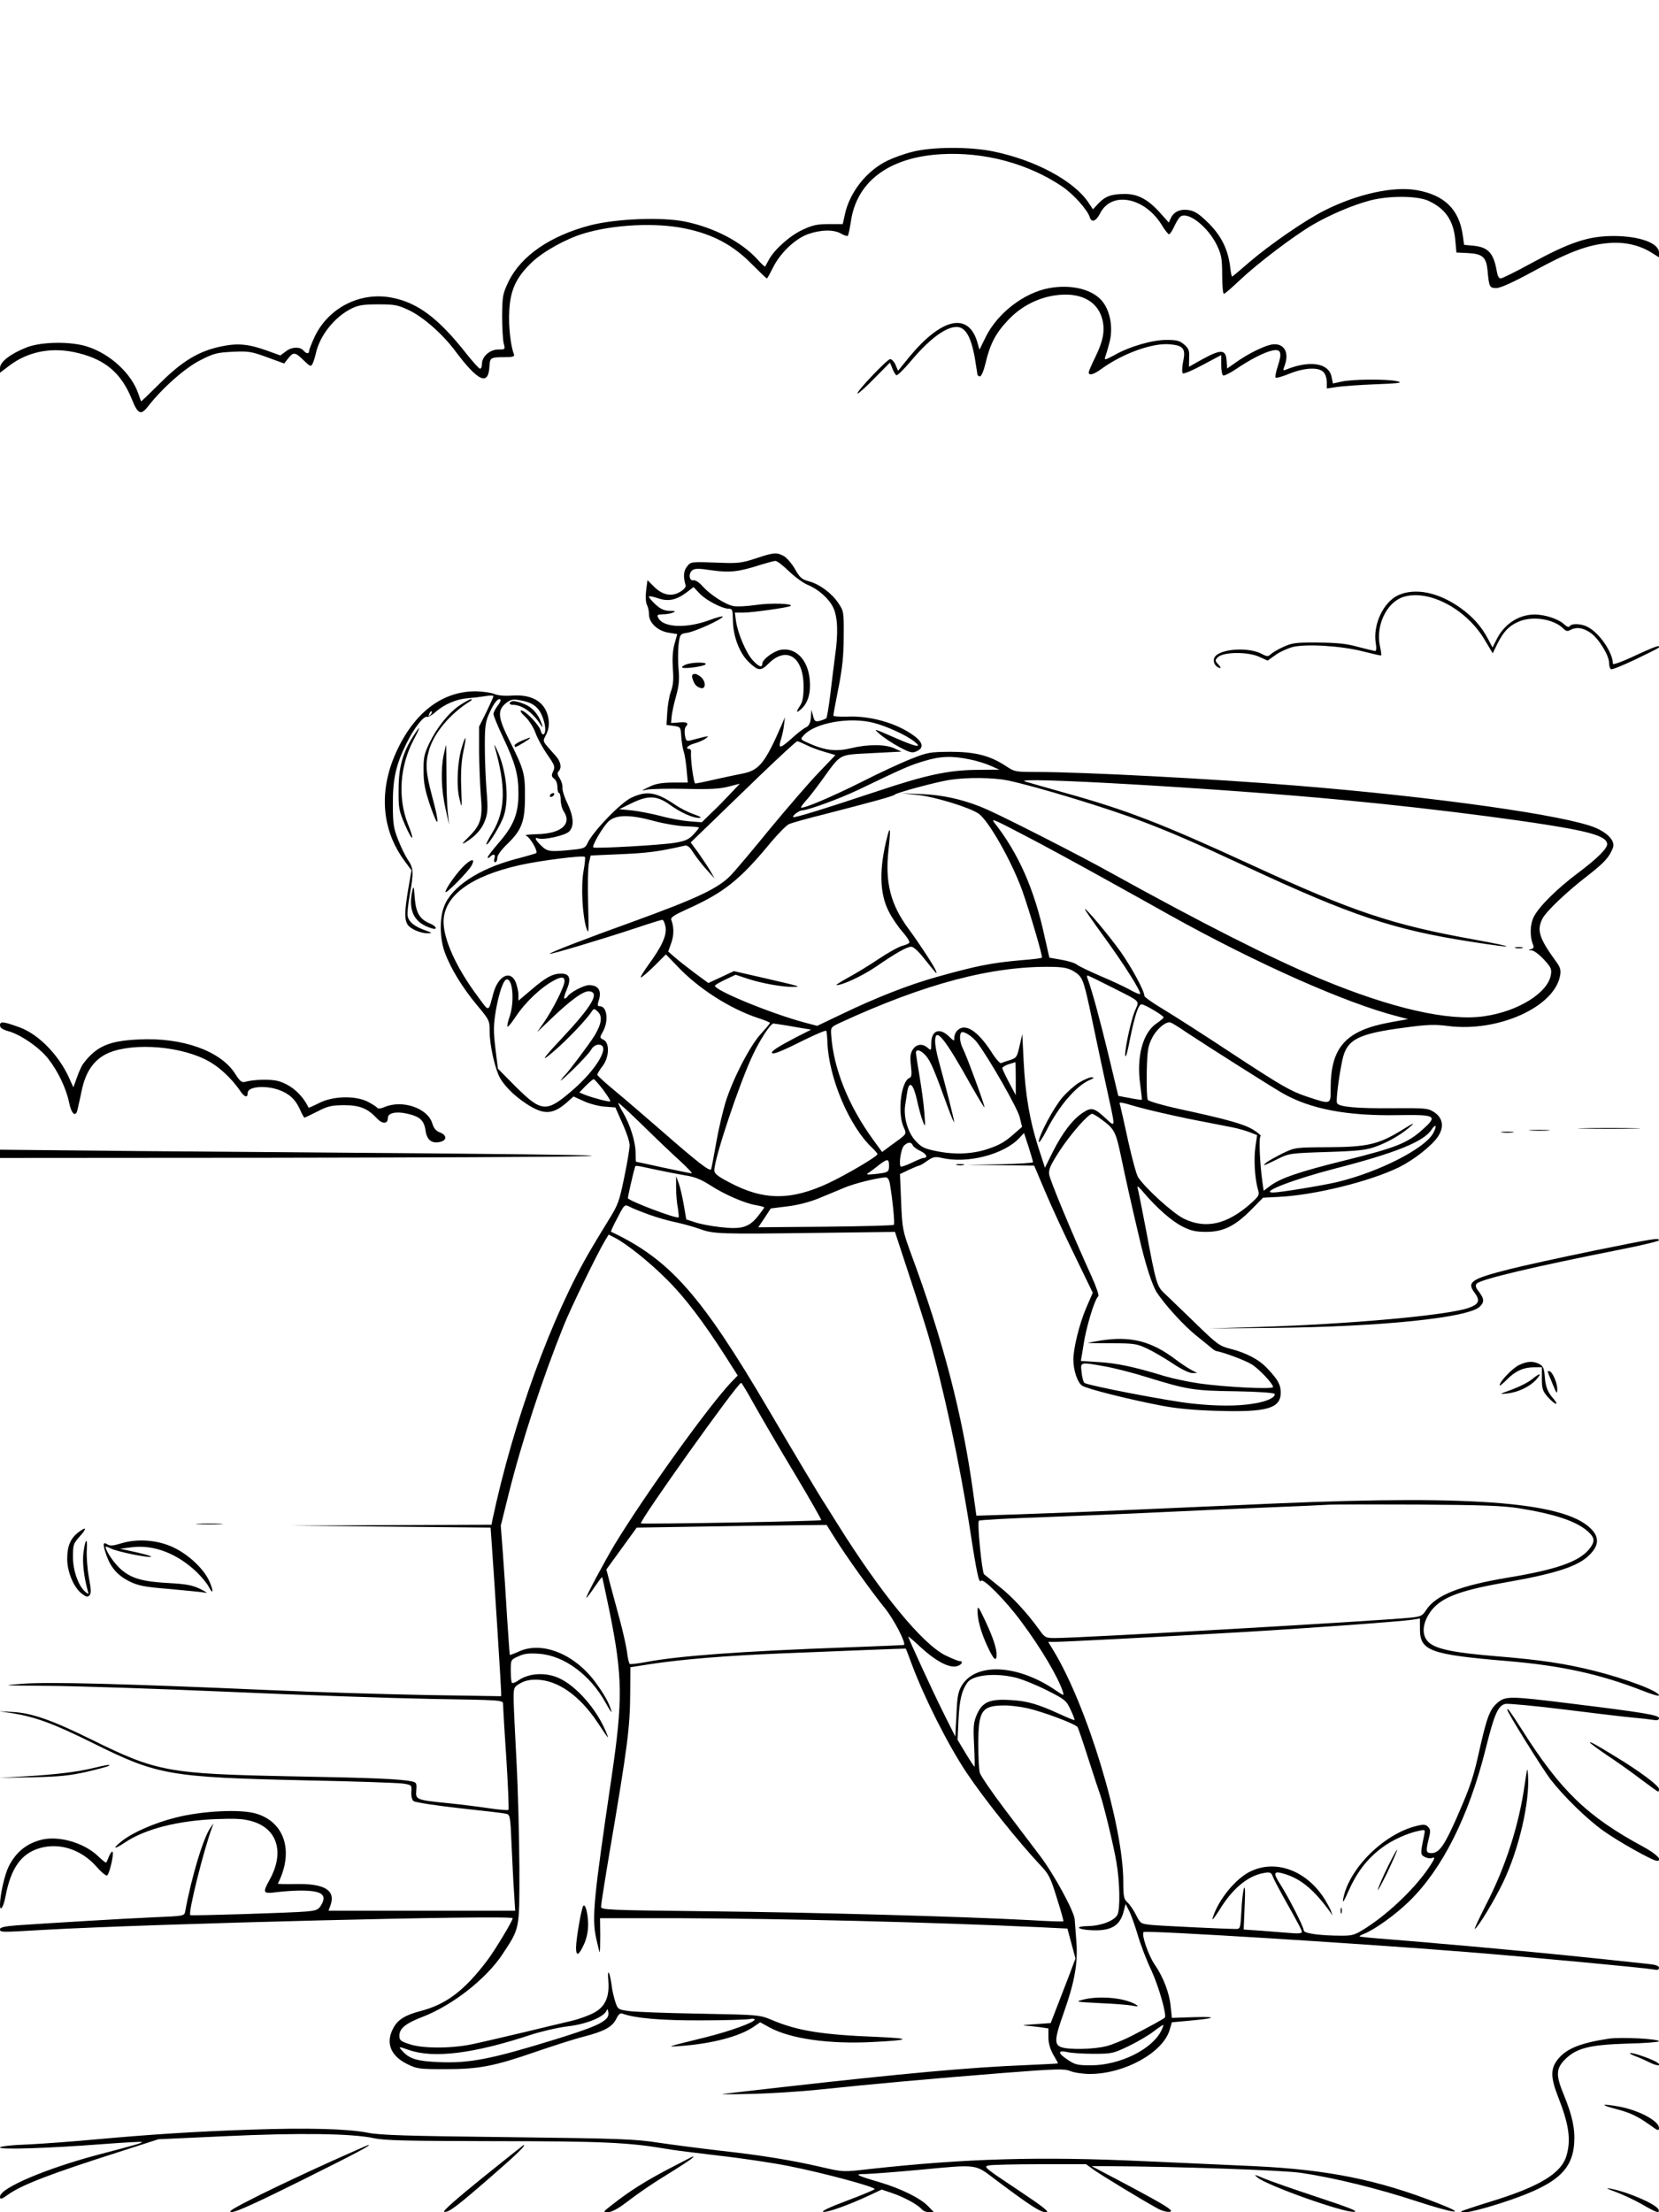 <?xml version="1.0" standalone="no"?>
<!DOCTYPE svg PUBLIC "-//W3C//DTD SVG 20010904//EN"
 "http://www.w3.org/TR/2001/REC-SVG-20010904/DTD/svg10.dtd">
<svg version="1.0" xmlns="http://www.w3.org/2000/svg"
 width="864pt" height="1152pt" viewBox="0 0 864 1152"
 preserveAspectRatio="xMidYMid meet">

<g transform="translate(0,1152) scale(0.1,-0.1)"
fill="#000000" stroke="none">
<path d="M4750 10729 c-41 -10 -98 -31 -127 -45 -110 -53 -198 -165 -223 -281
l-11 -50 -73 0 c-60 0 -84 -5 -137 -30 -67 -31 -149 -105 -176 -158 -9 -16
-17 -32 -18 -33 -2 -2 -21 15 -41 38 -83 91 -225 165 -376 196 -122 25 -359
15 -493 -19 -210 -55 -361 -159 -427 -294 -30 -64 -32 -75 -33 -178 0 -60 4
-125 8 -142 9 -33 8 -33 -28 -33 -43 0 -85 -36 -85 -75 0 -14 -4 -25 -10 -25
-5 0 -37 35 -71 78 -147 187 -256 268 -394 293 -162 29 -325 -55 -396 -204
-16 -34 -29 -68 -29 -74 0 -17 -15 -16 -30 2 -18 21 -63 19 -93 -6 l-27 -20
-69 25 c-98 35 -153 40 -239 22 -116 -24 -202 -76 -315 -188 -55 -54 -100 -98
-101 -98 -2 0 -8 17 -15 38 -35 105 -145 208 -266 247 -86 28 -239 26 -316 -4
-82 -32 -139 -75 -139 -107 l0 -25 46 35 c102 78 229 101 363 67 141 -35 222
-105 276 -236 33 -83 48 -90 87 -40 74 95 193 200 271 239 70 36 88 40 167 44
82 4 98 2 180 -28 l90 -33 21 27 c27 34 36 33 80 -10 34 -33 38 -35 47 -18 5
11 13 35 17 54 20 92 97 189 185 233 37 18 62 22 140 22 86 0 102 -3 161 -31
73 -35 174 -123 240 -212 120 -160 173 -183 178 -79 2 43 7 47 73 47 47 0 59
3 55 14 -18 45 -29 147 -25 224 5 111 36 178 118 256 60 57 177 122 270 150
156 47 375 58 528 26 142 -29 248 -85 344 -182 43 -43 79 -78 82 -78 2 0 16
25 31 55 37 76 113 149 181 175 67 24 136 26 175 3 15 -9 31 -14 34 -11 4 3
10 36 16 72 29 210 198 337 470 353 224 13 453 -48 632 -169 57 -39 130 -120
142 -158 10 -32 33 -23 55 20 59 116 231 83 320 -61 16 -27 34 -49 38 -49 5 0
17 18 27 40 10 22 24 45 31 51 39 32 147 -53 193 -151 22 -47 26 -68 26 -153
0 -53 4 -97 9 -97 5 0 43 33 85 73 89 84 275 226 377 286 89 52 208 103 299
127 101 26 246 25 305 -2 88 -41 130 -103 139 -204 l6 -65 61 -3 c75 -4 94
-21 101 -89 8 -88 10 -93 46 -93 21 0 86 29 196 89 181 99 280 136 386 145 82
8 163 -10 225 -49 l40 -25 0 24 c0 50 -99 86 -234 87 -134 0 -228 -31 -439
-146 -75 -41 -144 -75 -152 -75 -9 0 -16 14 -20 38 -16 93 -44 124 -118 132
l-52 5 -7 50 c-19 135 -96 210 -241 235 -121 21 -308 -20 -479 -106 -100 -50
-285 -178 -390 -268 -48 -42 -89 -76 -91 -76 -3 0 -7 21 -10 48 -11 91 -45
162 -112 229 -45 45 -71 63 -99 68 -46 9 -82 -6 -98 -40 l-11 -24 -41 46 c-64
73 -119 103 -187 103 -71 0 -103 -12 -139 -50 l-28 -30 -26 39 c-77 111 -274
217 -491 262 -124 26 -322 25 -425 -2z"/>
<path d="M5466 10020 c-131 -23 -269 -129 -331 -252 l-34 -69 -12 42 c-47 154
-185 123 -352 -78 l-60 -74 -13 31 c-7 16 -20 30 -28 30 -15 0 -178 -171 -170
-179 3 -3 42 32 87 78 l82 83 12 -30 c7 -17 16 -33 21 -36 5 -3 39 30 76 74
112 134 212 199 264 171 31 -17 52 -64 68 -150 7 -42 13 -82 14 -88 0 -7 6
-13 13 -13 8 0 20 28 30 70 23 98 52 154 115 221 64 69 148 115 241 130 131
21 225 -25 251 -121 16 -59 6 -114 -35 -198 -19 -39 -35 -75 -35 -81 0 -19 26
-12 69 20 110 79 265 135 354 126 70 -6 83 -23 69 -89 -6 -29 -7 -57 -2 -62 5
-4 51 15 104 44 l96 51 0 -50 c0 -27 4 -53 10 -56 5 -3 36 12 67 33 74 50 149
89 191 97 43 9 50 -12 27 -81 -10 -30 -15 -57 -12 -60 3 -4 36 5 72 20 79 32
154 35 178 8 10 -10 17 -33 17 -52 l0 -33 53 8 c28 4 120 11 202 14 127 5 144
8 110 16 -50 12 -236 11 -292 -3 l-41 -9 -7 33 c-13 74 -113 90 -238 39 -15
-6 -16 -4 -7 20 28 73 -6 124 -72 110 -43 -10 -121 -49 -180 -91 l-47 -33 -3
42 c-4 58 -29 59 -123 8 l-73 -41 1 46 c2 39 -2 49 -26 70 -23 20 -39 24 -92
24 -74 0 -192 -34 -273 -80 -42 -23 -52 -26 -47 -12 3 9 14 43 22 75 21 74 7
161 -33 214 -49 65 -161 94 -278 73z"/>
<path d="M4005 8633 c-11 -2 -49 -14 -85 -26 -52 -17 -83 -21 -155 -18 -171 6
-166 7 -187 -19 -18 -23 -21 -53 -7 -99 2 -8 -10 -22 -29 -33 -44 -27 -92 -17
-136 27 l-34 34 -7 -54 c-4 -32 -2 -62 4 -74 6 -11 11 -34 11 -51 0 -44 47
-87 104 -95 l43 -7 -14 -51 c-10 -35 -12 -77 -9 -128 5 -56 2 -87 -10 -120 -9
-24 -17 -73 -19 -109 l-4 -65 37 -5 c36 -5 37 -6 40 -55 2 -27 7 -63 13 -79 5
-16 12 -59 15 -95 l6 -66 -78 0 c-60 -1 -90 -6 -124 -23 -43 -21 -44 -21 -10
-14 19 4 110 6 201 4 125 -3 180 0 224 12 l58 15 -49 -52 c-27 -29 -71 -74
-99 -100 l-50 -49 -65 5 c-36 3 -104 15 -150 28 -47 12 -114 25 -150 29 l-65
6 68 33 c83 40 128 38 193 -8 56 -41 122 -71 154 -70 18 0 10 6 -27 19 -29 10
-72 32 -95 48 -100 68 -149 76 -230 38 -57 -27 -201 -177 -229 -238 -10 -23
-20 -27 -68 -32 -125 -13 -139 -12 -171 19 -32 30 -39 48 -17 39 27 -10 141
15 161 36 27 27 24 76 -9 147 -16 32 -27 68 -26 81 2 13 -5 35 -14 49 -12 18
-14 28 -6 36 18 18 12 51 -16 82 -73 82 -68 70 -48 111 12 25 16 50 12 77 -12
87 -80 132 -187 125 -41 -3 -76 0 -95 8 -16 7 -60 13 -96 14 -177 1 -324 -112
-418 -322 -89 -200 -73 -399 45 -560 l37 -50 -17 -98 c-19 -116 -20 -154 -5
-182 13 -24 67 -48 106 -48 26 1 25 2 -9 14 -57 20 -87 43 -94 72 -4 13 1 65
10 113 21 119 20 140 -10 184 -14 21 -37 68 -51 105 -23 58 -27 82 -27 182 -1
132 16 207 69 315 38 79 91 148 109 142 6 -2 27 9 45 26 46 40 109 67 168 71
26 2 67 7 91 11 23 4 42 4 42 0 0 -4 -17 -41 -37 -83 l-38 -76 0 -130 c1 -72
5 -174 9 -227 11 -119 0 -155 -63 -217 -36 -36 -39 -42 -16 -28 52 32 84 68
101 113 14 37 16 61 8 156 -5 62 -9 166 -9 232 0 104 3 127 24 172 23 53 47
81 57 70 4 -3 -3 -18 -15 -33 -11 -15 -21 -34 -21 -42 0 -9 23 -65 51 -124 63
-133 79 -192 79 -290 0 -104 -24 -166 -100 -254 -33 -38 -60 -73 -60 -78 0 -6
5 -5 12 2 18 18 30 14 23 -8 -4 -11 -2 -20 4 -20 6 0 11 10 11 23 0 13 20 41
51 71 76 73 93 118 93 246 1 121 -5 143 -81 294 -61 122 -64 158 -16 196 22
17 35 20 68 14 63 -10 95 -31 116 -77 20 -45 25 -92 10 -101 -5 -3 -12 5 -15
19 -8 30 -80 105 -101 105 -9 0 -1 -13 20 -32 20 -19 43 -55 54 -85 10 -28 38
-79 61 -112 39 -56 42 -64 31 -87 -10 -22 -9 -28 5 -39 10 -7 17 -26 17 -44 0
-17 4 -31 9 -31 4 0 8 -16 8 -35 0 -20 7 -47 16 -60 44 -68 -15 -117 -142
-119 -40 -1 -64 -4 -54 -8 21 -8 65 -84 52 -91 -4 -2 -54 -17 -112 -32 -189
-51 -329 -144 -367 -245 -25 -62 -23 -169 4 -241 30 -82 92 -183 167 -273 65
-78 66 -80 66 -138 0 -61 22 -168 46 -225 20 -47 76 -106 147 -152 92 -60 139
-56 218 16 l26 23 55 -25 c31 -14 79 -26 109 -28 l54 -4 37 -84 c21 -46 38
-97 37 -114 0 -16 -12 -91 -28 -166 -26 -127 -32 -143 -83 -225 -30 -49 -71
-116 -90 -149 -204 -346 -404 -895 -514 -1412 l-4 -23 -523 -2 -522 -3 520 -5
520 -5 7 -100 c13 -178 48 -735 48 -757 l0 -21 -382 6 c-211 4 -583 15 -828
26 -749 33 -1143 43 -1280 33 -120 -9 -115 -9 135 -11 143 -1 564 -15 935 -31
371 -17 845 -33 1053 -37 374 -6 377 -6 377 -27 0 -12 7 -139 17 -283 9 -145
14 -265 11 -268 -3 -3 -50 1 -104 9 -54 8 -149 20 -211 26 -166 17 -169 18
-165 67 3 38 1 41 -25 47 -66 12 -193 18 -633 26 -635 13 -693 23 -1035 192
-205 101 -310 138 -410 143 l-70 4 60 -9 c132 -21 221 -54 435 -160 330 -164
394 -175 1095 -191 259 -5 490 -13 515 -17 44 -7 45 -8 42 -43 -1 -22 3 -41
12 -48 8 -7 115 -23 238 -37 123 -13 233 -26 244 -29 20 -4 22 -13 28 -157 4
-84 9 -197 13 -250 l6 -98 -486 0 -486 0 11 31 c26 76 -33 111 -181 108 -53
-1 -95 0 -94 2 85 167 36 321 -114 365 -82 24 -281 14 -418 -21 -109 -27 -225
-78 -280 -122 -52 -41 -43 -47 15 -8 105 70 270 113 470 122 109 4 147 2 192
-11 133 -38 171 -163 92 -305 -38 -69 -35 -74 39 -64 34 4 89 8 122 8 110 0
140 -21 108 -75 -15 -25 -24 -29 -77 -34 -77 -7 -600 -23 -605 -19 -13 9 72
348 114 458 l7 20 -14 -20 c-38 -50 -101 -260 -134 -441 -4 -21 -11 -22 -161
-28 -160 -7 -555 -31 -715 -42 -64 -5 -88 -11 -88 -20 0 -17 1 -17 221 -4 579
33 2449 79 2449 61 0 -14 -92 -166 -131 -218 -120 -159 -215 -231 -351 -266
-77 -20 -117 -45 -139 -87 -42 -77 -16 -145 71 -188 52 -26 63 -27 200 -27
176 0 253 15 475 92 88 30 199 66 248 78 107 28 147 51 167 93 9 19 20 30 29
27 67 -25 205 -37 414 -36 125 0 238 4 252 7 14 3 25 2 25 -3 0 -14 -132 -62
-259 -93 -210 -52 -205 -50 -121 -44 158 12 301 49 374 99 l35 24 53 -29 c108
-57 306 -85 526 -74 207 10 216 19 27 27 -284 11 -413 32 -545 88 -65 27 -66
27 -380 33 -173 3 -339 9 -368 14 -51 7 -55 9 -67 46 -7 21 -17 61 -20 90 -10
72 -23 89 -17 22 7 -85 -16 -137 -76 -168 -26 -14 -78 -33 -117 -42 -38 -9
-153 -36 -255 -61 -102 -24 -221 -52 -265 -61 -108 -22 -255 -22 -322 1 -47
15 -53 21 -53 44 0 38 32 64 120 98 156 60 332 198 416 325 92 140 89 125 89
448 -1 157 -7 407 -15 555 -8 149 -15 297 -15 329 0 58 1 61 34 80 24 14 51
20 88 19 108 -3 221 -82 314 -221 62 -94 64 -95 44 -48 -48 115 -150 232 -239
275 -70 34 -160 30 -217 -10 -14 -10 -29 -16 -33 -12 -3 3 -6 32 -6 63 0 57 0
57 40 75 30 14 55 17 108 13 130 -9 267 -111 346 -255 20 -37 34 -57 30 -43
-11 41 -40 92 -87 155 -107 142 -273 209 -392 156 -26 -12 -49 -20 -50 -19 -1
2 -7 89 -14 193 -6 105 -16 255 -22 335 l-11 145 41 165 c69 276 177 604 286
875 36 91 178 382 215 443 l20 33 33 -17 c62 -32 183 -129 272 -219 92 -91
190 -221 304 -399 l63 -99 -35 -36 c-120 -128 -443 -577 -604 -841 -54 -90
-156 -280 -149 -280 3 0 22 25 42 55 21 30 38 54 40 52 1 -1 19 -83 39 -181
68 -338 69 -459 10 -861 -93 -629 -103 -730 -81 -835 9 -40 17 -74 19 -76 2
-2 3 37 3 87 l-1 90 415 0 c547 -2 1294 -20 1877 -47 l142 -7 21 -78 21 -78
-35 -93 c-20 -51 -49 -127 -65 -168 l-29 -75 -84 -6 c-46 -3 -69 -6 -52 -7 17
-1 52 -5 78 -8 l46 -7 0 -46 c0 -31 9 -61 25 -90 14 -23 25 -44 25 -46 0 -1
-75 -5 -167 -9 -284 -11 -636 -43 -1273 -115 -146 -17 -283 -32 -305 -35 -22
-2 41 -3 140 0 99 2 263 12 365 23 265 28 588 57 952 86 284 22 321 23 352 10
20 -8 65 -15 102 -15 179 0 379 110 415 228 l12 41 76 7 c150 13 172 23 45 20
l-121 -4 -6 57 c-6 72 -39 157 -85 223 -32 48 -69 155 -56 167 10 10 1109 -58
1684 -104 359 -29 931 -83 973 -91 19 -4 27 -2 27 9 0 10 -17 16 -57 20 -314
34 -565 59 -753 76 -124 12 -274 25 -335 30 -60 6 -177 15 -260 22 -82 6 -152
13 -154 15 -2 2 8 8 21 13 55 21 167 101 239 172 171 168 306 437 394 783 47
190 66 233 104 243 14 3 155 -10 315 -30 160 -20 320 -39 356 -42 36 -3 80 -8
98 -11 23 -4 32 -1 32 9 0 16 -86 30 -469 77 -306 38 -330 38 -371 4 -40 -34
-55 -72 -91 -229 -37 -167 -49 -201 -121 -367 -65 -148 -93 -188 -133 -188
-29 0 -30 10 -14 76 10 38 9 48 -4 61 -13 13 -22 14 -62 4 -171 -43 -352 -224
-380 -381 -4 -24 5 -10 28 43 44 98 97 167 170 222 54 42 138 80 201 92 29 6
29 6 22 -28 -19 -91 -19 -97 4 -109 12 -6 28 -9 36 -6 18 7 18 1 -3 -32 -70
-111 -209 -247 -335 -329 -61 -39 -72 -43 -130 -43 -113 0 -198 12 -198 27 0
18 -79 173 -124 243 -39 61 -33 70 32 49 80 -26 148 -83 228 -194 l14 -20 -7
20 c-3 11 -18 38 -31 60 -92 151 -253 214 -387 151 -79 -36 -173 -152 -200
-246 -4 -14 10 4 32 38 70 117 152 185 238 199 30 5 36 2 44 -20 6 -15 30 -61
54 -104 82 -146 97 -174 97 -184 0 -7 -22 -9 -62 -5 -35 3 -103 8 -152 12
l-89 6 5 122 c4 80 2 111 -4 91 -5 -16 -11 -70 -13 -120 -5 -86 -6 -90 -27
-90 -56 0 -389 16 -441 21 -57 6 -58 7 -81 53 -13 25 -33 55 -45 65 -18 17
-21 30 -21 107 0 295 -189 919 -365 1206 l-26 43 35 0 c47 0 526 25 961 50
359 21 843 56 905 66 l35 6 0 -55 c0 -114 52 -133 457 -167 282 -24 481 -68
702 -154 47 -19 86 -30 86 -25 0 22 -169 86 -340 129 -150 37 -273 56 -505 75
-219 18 -308 36 -350 69 -40 32 -41 92 -2 153 51 80 145 118 394 162 274 48
387 86 445 148 42 44 46 82 13 122 -124 146 -594 187 -1645 142 -272 -12 -639
-28 -815 -36 -176 -8 -417 -17 -535 -21 l-215 -7 -18 129 c-55 398 -155 784
-322 1234 -44 121 -46 129 -52 271 l-6 145 46 22 c26 12 50 22 54 22 4 0 23
11 42 25 31 21 41 23 76 15 134 -31 323 18 404 104 l24 26 24 -73 c12 -39 23
-75 23 -79 0 -4 -78 -9 -172 -11 l-173 -3 176 -2 175 -2 58 -137 c32 -76 101
-225 153 -331 l94 -194 -35 -81 c-35 -82 -66 -209 -66 -267 0 -56 22 -121 46
-136 26 -17 249 -73 419 -105 73 -14 169 -23 285 -26 259 -8 330 13 330 95 0
41 -14 67 -69 125 -43 47 -110 82 -193 103 -58 15 -69 23 -187 138 -69 66
-139 135 -157 151 -39 37 -44 54 -94 322 -22 116 -43 220 -46 230 -3 10 12 -2
32 -27 69 -81 147 -150 204 -178 44 -22 69 -27 125 -27 88 1 148 31 234 118
l59 60 79 4 c190 9 479 81 630 155 78 39 169 111 201 158 34 50 27 97 -17 127
-33 22 -42 23 -210 22 -198 -2 -290 7 -298 27 -6 15 10 140 28 224 23 108 81
137 326 169 117 16 157 17 225 8 261 -33 554 99 583 263 5 28 1 42 -19 70 -91
125 -104 166 -72 228 20 37 123 136 232 220 90 70 115 98 134 147 13 33 -23
75 -90 104 -149 64 -831 161 -1560 220 -429 35 -1106 71 -1355 71 -105 0 -112
1 -155 30 -83 55 -161 75 -290 75 -108 -1 -120 -3 -205 -37 -49 -19 -164 -72
-254 -118 -160 -80 -310 -144 -319 -135 -2 2 8 16 22 32 15 15 52 63 84 107
106 146 84 134 262 144 l155 8 -37 17 c-48 22 -140 22 -229 0 -76 -18 -133
-11 -218 27 -44 20 -44 20 -25 41 58 65 239 97 363 65 67 -17 168 -63 211 -96
49 -38 10 -30 -101 19 -112 49 -113 49 -77 18 20 -18 66 -48 101 -67 57 -30
68 -33 91 -22 39 17 33 47 -16 82 -89 65 -228 104 -347 98 -39 -1 -71 1 -71 6
0 5 12 70 27 145 20 103 27 168 27 267 1 126 0 132 -27 172 -34 52 -98 100
-155 115 -36 10 -47 19 -72 64 -17 29 -43 59 -59 68 -30 15 -40 16 -76 8z
m103 -87 c31 -30 74 -61 95 -70 59 -24 113 -72 136 -119 24 -49 27 -136 10
-252 -5 -38 -16 -126 -24 -194 -8 -69 -18 -128 -22 -132 -5 -3 -20 -9 -34 -13
-24 -5 -27 -2 -35 27 l-8 32 -3 -41 c-3 -31 -10 -44 -26 -52 -12 -5 -48 -33
-79 -62 -58 -51 -67 -50 -49 6 5 16 12 47 14 69 l5 40 -15 -35 c-89 -205 -119
-242 -209 -259 -27 -5 -91 -19 -141 -30 -51 -12 -97 -21 -102 -21 -8 0 -26
129 -22 163 1 9 -3 17 -8 17 -26 0 -8 20 27 29 21 6 46 17 57 25 18 14 17 14
-15 7 -19 -5 -47 -12 -61 -16 -24 -6 -27 -4 -32 27 -3 18 -1 37 4 43 18 19 8
27 -33 23 l-43 -3 3 35 c2 19 12 67 23 105 15 54 18 86 13 141 -4 40 -3 97 0
127 7 55 8 56 46 62 42 7 174 67 184 83 4 6 -30 -2 -74 -19 -117 -42 -234 -37
-261 12 -9 17 -6 19 23 20 18 0 42 4 53 9 16 7 13 9 -18 9 -28 1 -47 9 -75 35
-20 19 -35 37 -32 40 3 3 25 -2 49 -10 52 -18 95 -8 148 32 l35 27 31 -33 c32
-35 118 -80 153 -80 18 0 20 -6 21 -62 1 -81 34 -168 80 -213 51 -50 65 -51
105 -11 94 94 183 36 183 -119 0 -51 -5 -79 -17 -98 -25 -37 -22 -44 7 -17 34
32 48 83 42 150 -9 105 -73 170 -152 156 -38 -8 -95 -50 -95 -72 0 -23 -19
-16 -50 18 -34 37 -78 140 -87 204 l-6 44 47 0 c44 0 237 27 244 35 13 12
-104 16 -178 5 -49 -7 -103 -10 -121 -6 -42 8 -120 59 -159 102 -17 20 -38 34
-48 32 -23 -4 -28 34 -7 52 13 10 32 11 103 0 94 -13 139 -8 257 30 33 10 66
19 73 19 8 1 39 -23 70 -53z m-1867 -749 c-10 -9 -11 -8 -5 6 3 10 9 15 12 12
3 -3 0 -11 -7 -18z m1957 -156 c21 -11 64 -27 95 -36 l58 -17 -89 -93 c-49
-51 -160 -180 -248 -286 -87 -107 -179 -216 -204 -243 -66 -71 -174 -122 -515
-246 -250 -90 -436 -162 -432 -167 5 -4 270 75 454 136 68 23 127 41 132 41 6
0 13 -16 17 -36 8 -44 -19 -103 -91 -201 -25 -35 -42 -63 -37 -63 5 0 36 27
70 60 l60 60 59 -61 c109 -116 273 -221 420 -270 35 -11 63 -23 63 -26 0 -3
-23 -30 -51 -61 -58 -66 -145 -236 -182 -357 -13 -44 -35 -136 -47 -205 -12
-69 -24 -131 -26 -138 -5 -16 -66 31 -265 205 -81 70 -187 162 -237 203 -50
41 -91 79 -91 83 -1 5 11 24 26 44 36 46 39 121 7 138 -22 11 -22 11 -3 45 30
56 20 130 -17 130 -12 0 -13 6 -8 23 20 56 3 87 -49 87 -26 0 -99 -38 -112
-60 -3 -5 -10 -10 -15 -10 -5 0 0 19 10 43 26 59 18 87 -27 87 -45 0 -80 -19
-158 -86 l-65 -55 0 31 c0 17 -7 46 -14 65 -28 66 -92 34 -117 -59 -27 -100
-19 -99 -83 -12 -109 146 -176 294 -176 386 1 134 139 237 397 295 107 24 329
52 339 43 3 -3 0 -36 -7 -74 -14 -79 -6 -227 14 -294 13 -41 14 -31 10 125 -3
94 -1 188 4 210 l9 40 159 7 c137 6 194 13 330 44 15 4 27 -6 47 -38 16 -24
46 -63 69 -88 l41 -45 -23 40 c-13 22 -41 64 -62 94 l-40 54 84 81 c46 45 169
163 273 264 104 100 193 182 198 182 5 0 26 -9 46 -19z m854 -76 c37 -7 86
-23 110 -34 l43 -19 -113 -1 c-151 -1 -268 -26 -522 -111 -295 -98 -433 -140
-439 -135 -6 7 30 34 46 35 33 1 191 59 293 107 231 111 266 127 340 149 87
27 149 29 242 9z m196 -109 c151 -32 517 -143 702 -214 146 -55 277 -112 545
-237 545 -254 765 -327 1166 -389 235 -37 249 -31 24 10 -435 78 -635 145
-1165 389 -471 217 -655 288 -980 378 -91 26 -181 51 -200 57 -99 29 1035 -36
1655 -96 500 -47 1083 -124 1251 -164 86 -20 124 -40 124 -66 0 -23 -51 -74
-148 -147 -115 -86 -206 -177 -234 -231 -20 -39 -22 -104 -3 -148 4 -11 1 -18
-12 -21 -15 -4 -15 -5 3 -6 12 0 41 -22 64 -47 37 -40 42 -50 37 -80 -15 -94
-171 -191 -347 -216 -185 -27 -480 40 -849 193 -259 108 -619 290 -1101 557
-164 91 -525 275 -636 325 -114 51 -231 78 -349 82 l-100 4 85 -9 c84 -8 265
-63 315 -96 52 -34 173 -247 229 -402 38 -108 108 -344 102 -349 -2 -3 -50 -9
-105 -13 -159 -14 -233 -29 -441 -87 -146 -41 -313 -106 -494 -193 l-130 -62
-65 17 c-176 47 -480 172 -467 193 2 4 28 19 56 32 l51 24 67 -22 c75 -24 179
-42 232 -41 44 1 47 0 -146 45 l-162 37 -66 -31 -67 -31 -72 53 c-40 30 -87
67 -105 83 l-32 28 16 45 c15 42 14 83 0 120 -5 12 15 25 81 55 192 86 276
152 438 349 39 46 81 89 95 95 14 6 95 29 180 50 261 67 365 96 370 103 8 10
220 67 287 77 93 14 226 12 301 -3z m-1839 -212 c52 -14 125 -26 163 -27 37
-1 68 -4 68 -7 0 -3 -13 -19 -30 -37 -24 -25 -42 -33 -97 -42 -72 -12 -415
-31 -423 -24 -9 8 53 114 82 138 40 34 113 33 237 -1z m1930 -76 c86 -44 278
-149 426 -231 149 -83 297 -165 330 -184 451 -251 917 -458 1185 -526 l53 -14
-94 -17 c-230 -42 -309 -129 -309 -343 0 -87 4 -86 -128 -42 -80 27 -129 55
-373 215 -154 102 -323 210 -375 241 -52 31 -94 61 -94 67 0 25 -65 146 -124
230 -60 84 -186 235 -186 221 0 -3 44 -67 98 -141 107 -147 198 -291 189 -300
-3 -3 -29 8 -58 25 -30 16 -99 48 -154 71 -55 24 -107 49 -117 57 -9 8 -45 19
-80 25 l-63 11 -24 106 c-54 251 -137 438 -264 599 -17 22 4 13 162 -70z m253
-706 c44 -27 50 -42 82 -188 14 -65 41 -195 61 -289 20 -93 43 -199 51 -235
20 -95 19 -98 -23 -58 -63 59 -78 64 -123 34 -54 -35 -106 -104 -156 -202
l-42 -85 -35 108 c-44 137 -67 270 -76 448 l-7 140 -14 -61 c-13 -58 -16 -63
-49 -74 -20 -6 -41 -13 -47 -16 -6 -3 -30 24 -52 60 -72 110 -136 150 -176
110 -9 -8 -16 -25 -16 -37 0 -20 -1 -20 -28 6 -50 48 -92 31 -92 -37 0 -37 -1
-38 -18 -23 -27 24 -59 21 -78 -8 -13 -20 -15 -38 -10 -84 5 -45 4 -60 -7 -64
-44 -17 -64 -178 -32 -254 18 -42 23 -34 -71 -102 l-40 -30 -46 63 c-130 179
-207 372 -219 544 -3 42 -3 43 46 66 442 204 794 297 1106 291 59 -1 84 -7
111 -23z m196 -82 c158 -80 146 -68 123 -123 -25 -58 -64 -253 -47 -236 2 2
12 40 20 84 26 128 45 185 61 185 17 0 115 -59 115 -68 -1 -4 -18 -19 -39 -33
-70 -49 -103 -173 -83 -316 6 -43 10 -79 8 -80 -1 -1 -29 2 -62 9 l-60 11 -53
221 c-45 186 -86 335 -108 393 -3 7 -2 13 1 13 4 0 59 -27 124 -60z m-2848 30
c0 -27 -63 -151 -108 -215 l-35 -50 64 61 c111 107 178 155 208 152 56 -6 15
-76 -142 -244 -103 -109 -118 -134 -40 -66 67 57 164 160 190 198 15 23 17 24
34 8 28 -25 23 -63 -14 -126 -28 -45 -136 -189 -156 -208 -4 -3 -12 -14 -20
-25 -8 -11 20 14 63 55 42 41 85 87 94 103 10 17 25 27 39 27 67 0 -9 -130
-142 -243 -130 -111 -155 -109 -291 26 l-91 92 -13 106 c-11 91 -10 120 2 195
17 96 40 164 58 164 31 0 40 -118 14 -194 -9 -26 -14 -49 -11 -52 3 -3 21 19
41 49 53 80 134 156 204 193 37 19 52 18 52 -6z m3242 -268 c95 -63 440 -282
498 -315 144 -82 334 -119 602 -114 197 3 207 -3 128 -74 -80 -72 -139 -95
-399 -160 -247 -61 -342 -94 -397 -135 l-33 -25 -6 43 c-14 96 -20 238 -10
241 5 2 -10 16 -35 32 -49 31 -138 56 -384 109 -87 19 -163 41 -168 48 -5 7
-7 72 -6 143 3 113 6 136 27 178 24 49 75 91 98 82 7 -2 46 -26 85 -53z
m-2086 38 c32 -6 75 -13 94 -16 l34 -6 -81 -41 c-95 -50 -130 -73 -122 -81 7
-8 55 12 181 75 54 26 99 45 101 41 2 -4 5 -29 6 -57 6 -187 115 -443 235
-554 14 -14 26 -28 26 -31 0 -12 -162 -107 -253 -150 -198 -93 -341 -92 -519
3 -60 31 -78 46 -78 62 0 62 129 449 200 600 38 81 93 165 108 165 5 0 35 -5
68 -10z m995 -92 c62 -83 207 -337 219 -384 l13 -52 -38 -33 c-50 -45 -80 -62
-140 -82 -76 -26 -169 -31 -260 -13 -71 14 -84 20 -116 54 -41 44 -64 123 -55
186 3 20 8 52 11 71 10 60 31 42 50 -41 9 -42 23 -93 31 -113 13 -34 14 -32 8
44 -3 44 -15 130 -25 190 -10 61 -19 116 -19 123 0 22 28 13 53 -17 25 -30 44
-76 111 -261 19 -52 35 -90 35 -83 1 11 -43 182 -84 333 -8 30 -15 69 -15 87
0 79 48 21 189 -232 36 -63 66 -113 68 -111 4 4 -93 269 -113 307 -15 29 -19
71 -8 82 11 11 60 -20 85 -55z m199 -185 l0 -86 -35 66 c-19 36 -35 70 -35 75
0 5 15 14 33 20 17 5 33 10 35 11 1 1 2 -38 2 -86z m-2149 -58 c23 -31 40 -57
37 -60 -4 -5 -88 17 -132 34 l-29 12 33 34 c19 19 37 35 42 35 4 0 26 -25 49
-55z m398 -368 c40 -37 69 -67 63 -67 -6 0 -73 14 -149 30 -75 17 -138 30
-140 30 -2 0 -3 22 -3 48 0 55 -28 145 -65 208 -14 23 -25 46 -25 50 0 5 55
-46 123 -112 67 -66 155 -150 196 -187z m2388 278 c49 -14 167 -41 263 -61 96
-19 200 -39 230 -45 30 -6 71 -18 91 -26 l36 -14 -9 -62 c-9 -64 -3 -165 13
-220 9 -30 7 -34 -37 -74 -123 -109 -234 -135 -349 -79 -58 29 -201 159 -238
216 -9 14 -32 100 -52 190 -20 91 -38 173 -41 183 -7 21 -11 22 93 -8z m-191
-64 c66 -48 75 -64 100 -183 24 -116 60 -277 96 -428 32 -140 68 -253 93 -291
41 -63 141 -173 205 -224 34 -27 70 -57 80 -65 9 -8 21 -16 26 -16 34 -5 152
-49 183 -69 39 -24 111 -101 111 -118 0 -13 -254 0 -385 19 -55 8 -136 25
-180 38 -156 48 -251 68 -343 73 l-93 6 7 41 c13 82 15 92 29 147 20 77 44
142 55 149 5 3 -11 50 -36 105 -100 220 -216 499 -220 529 -4 25 6 48 55 124
57 87 149 192 169 192 5 0 27 -13 48 -29z m1729 -70 c-41 -81 -285 -205 -503
-257 -78 -18 -296 -54 -332 -54 -72 0 105 68 320 124 316 81 465 141 505 203
23 34 30 22 10 -16z m-2712 -64 c3 -8 21 -22 41 -31 32 -15 41 -36 15 -36 -5
0 -32 -11 -61 -25 -28 -14 -54 -22 -57 -20 -11 11 1 91 16 108 19 20 39 22 46
4z m-123 -107 c0 -34 -4 -36 -75 -44 -41 -4 -47 -3 -31 7 10 7 34 24 53 40 45
34 53 34 53 -3z m-1219 -20 c52 -11 123 -25 159 -31 48 -7 81 -21 127 -50 73
-48 183 -96 241 -105 23 -4 42 -9 42 -12 0 -3 -16 -24 -35 -48 -46 -56 -84
-67 -195 -54 -46 5 -104 16 -130 25 l-46 15 -13 76 c-7 41 -19 92 -26 112
l-14 37 0 -60 c0 -33 4 -80 9 -105 4 -25 6 -47 4 -49 -9 -10 -264 87 -264 100
0 9 27 129 36 157 4 15 -7 16 105 -8z m1223 -72 c15 -88 27 -210 21 -216 -4
-4 -164 -8 -356 -10 l-350 -3 33 49 32 49 87 11 c53 6 117 23 161 41 40 16
101 42 135 56 55 23 165 50 214 54 11 1 19 -10 23 -31z m-1254 -163 c41 -15
104 -33 140 -40 36 -8 92 -23 125 -35 72 -26 100 -27 628 -20 l388 5 75 -229
c42 -127 86 -266 99 -311 77 -266 162 -659 216 -1005 36 -236 48 -288 58 -272
10 17 129 -103 210 -213 103 -138 193 -291 216 -364 7 -23 7 -23 -36 6 -198
136 -416 147 -490 26 -19 -32 -24 -57 -28 -152 l-6 -114 -62 124 c-55 110
-183 388 -183 397 0 2 30 -23 66 -57 74 -68 140 -104 180 -99 28 3 47 28 21
28 -7 0 -41 14 -74 30 -120 60 -336 323 -562 685 -24 39 -54 86 -66 105 -29
44 -175 289 -290 485 -353 601 -516 786 -823 931 -2 1 13 34 34 73 36 70 37
70 63 57 14 -8 60 -26 101 -41z m2372 -790 c47 -8 146 -33 219 -56 214 -66
245 -71 464 -74 120 -2 201 -8 203 -14 6 -17 -41 -40 -108 -50 -83 -14 -191
-14 -321 0 -119 12 -549 95 -562 108 -5 5 -12 30 -14 55 -7 54 -9 54 119 31z
m-1822 -203 c36 -64 129 -224 208 -355 79 -132 141 -241 139 -243 -5 -6 -930
-22 -939 -17 -13 7 504 733 522 732 3 0 34 -52 70 -117z m3980 -536 c192 -31
304 -69 363 -124 34 -32 34 -52 1 -92 -54 -63 -170 -104 -419 -145 -252 -42
-376 -91 -427 -168 -20 -32 -28 -35 -83 -41 -186 -18 -1718 -106 -1850 -106
-50 0 -53 2 -84 45 -62 86 -140 171 -208 224 -37 30 -72 58 -78 63 -11 10 -37
270 -27 279 4 4 151 12 327 18 176 7 453 18 615 26 162 8 414 19 560 25 146 6
288 12 315 14 28 2 239 2 470 1 336 -2 441 -6 525 -19z m-3560 -159 c57 -91
183 -268 258 -361 47 -58 111 -181 100 -192 -2 -1 -140 -7 -308 -13 -545 -20
-867 -44 -1036 -76 -42 -8 -80 -12 -84 -10 -4 3 -11 29 -14 59 -4 30 -20 103
-36 163 -16 59 -39 144 -51 189 l-21 81 79 109 79 109 304 5 c168 3 391 6 495
7 l190 2 45 -72z m398 -652 c66 -177 188 -419 285 -565 93 -139 269 -359 387
-485 42 -44 52 -64 84 -169 21 -65 36 -120 34 -121 -2 -2 -80 0 -173 6 -356
19 -1112 40 -1662 46 -539 6 -573 7 -573 24 0 9 20 138 45 286 93 546 106 647
107 824 l1 137 102 16 c164 25 391 44 685 56 321 13 644 26 647 25 1 0 15 -36
31 -80z m541 -71 c36 -9 110 -39 165 -67 93 -47 100 -53 122 -101 13 -27 22
-52 20 -53 -1 -2 -36 12 -77 31 -114 52 -167 68 -254 73 -109 7 -148 -9 -177
-74 -18 -42 -20 -60 -15 -160 3 -62 4 -113 2 -113 -2 0 -23 32 -46 70 l-42 70
5 108 c5 99 16 148 46 190 28 40 145 52 251 26z m64 -160 c82 -19 248 -81 259
-98 4 -6 30 -83 58 -171 28 -88 56 -171 61 -185 17 -49 68 -257 83 -346 18
-103 21 -246 5 -276 -17 -31 -86 -57 -154 -58 -66 -1 -59 -16 10 -21 106 -7
156 19 176 94 l11 42 18 -35 c10 -19 30 -75 45 -125 14 -49 46 -133 71 -185
39 -85 82 -235 70 -247 -7 -7 -82 -48 -169 -93 -42 -22 -103 -47 -134 -55 -65
-17 -199 -20 -237 -5 -36 13 -34 44 13 176 57 160 75 260 67 369 -4 50 -8 104
-9 120 -3 42 -108 235 -180 330 -33 44 -116 153 -184 243 -68 90 -126 175
-130 190 -5 15 -8 83 -8 152 0 172 18 198 133 199 29 1 85 -6 125 -15z m-2205
-1625 c-30 -24 -93 -48 -253 -98 -337 -104 -451 -127 -616 -119 -108 5 -147
17 -183 57 -23 25 -21 25 33 6 129 -45 336 -20 636 79 55 18 142 38 192 44 96
11 188 48 202 82 4 11 7 8 9 -9 3 -17 -4 -30 -20 -42z m2898 -57 c-49 -95
-214 -176 -362 -177 -72 0 -85 3 -122 28 -54 35 -55 52 -4 41 20 -5 82 -9 137
-9 97 0 103 2 185 41 47 23 105 57 130 77 25 19 46 33 48 32 2 -2 -3 -16 -12
-33z"/>
<path d="M3571 8059 c-13 -5 -21 -12 -18 -15 9 -9 116 6 122 17 8 12 -73 11
-104 -2z"/>
<path d="M3606 7988 c9 -31 21 -45 44 -51 26 -7 27 33 2 56 -28 26 -55 22 -46
-5z"/>
<path d="M4621 7164 c-43 -167 -41 -295 7 -389 16 -33 49 -81 72 -107 23 -26
39 -52 36 -57 -4 -5 -20 -12 -36 -16 -17 -4 -72 -34 -123 -68 -50 -34 -123
-78 -162 -99 -38 -21 -65 -38 -58 -38 31 0 132 47 202 94 106 73 164 106 187
106 11 0 39 -25 68 -63 67 -83 68 -85 60 -62 -9 24 -84 139 -143 219 -93 126
-122 240 -104 408 12 110 10 134 -6 72z"/>
<path d="M7893 6583 c9 -2 25 -2 35 0 9 3 1 5 -18 5 -19 0 -27 -2 -17 -5z"/>
<path d="M5619 5882 c-25 -16 -64 -51 -87 -78 -45 -53 -122 -197 -122 -229 0
-11 18 15 40 58 65 128 154 232 225 263 24 10 26 13 9 14 -11 0 -40 -13 -65
-28z"/>
<path d="M7294 5631 c-115 -70 -175 -84 -374 -85 -175 -1 -175 -1 -240 -32
-36 -18 -74 -39 -85 -48 -24 -21 -17 -19 60 19 58 29 66 30 255 36 161 5 205
10 252 27 62 22 126 58 173 97 41 34 31 31 -41 -14z"/>
<path d="M5730 4539 c-30 -5 -58 -10 -63 -12 -4 -1 50 -2 120 -2 118 0 132 -2
186 -27 32 -15 92 -50 134 -78 43 -29 86 -50 101 -50 l27 0 -30 16 c-16 8 -54
33 -83 55 -127 96 -235 123 -392 98z"/>
<path d="M5091 3135 c-1 -47 17 -114 51 -187 32 -70 48 -85 48 -45 0 36 -19
92 -60 179 -32 69 -39 78 -39 53z"/>
<path d="M5640 1107 c-42 -11 -37 -12 85 -18 72 -3 148 -9 170 -13 33 -6 37
-5 21 5 -57 35 -187 48 -276 26z"/>
<path d="M7283 8421 c-79 -36 -134 -155 -118 -251 4 -23 3 -40 -3 -40 -5 0
-44 10 -88 21 -60 17 -110 22 -209 23 -116 1 -135 -2 -180 -22 -27 -12 -57
-30 -66 -38 -15 -14 -20 -14 -50 2 -71 36 -216 25 -243 -18 -12 -20 0 -49 25
-56 9 -3 8 2 -5 17 -19 20 -19 23 -3 39 28 27 152 29 212 3 l47 -21 42 30 c22
16 63 34 89 41 71 17 252 6 365 -23 51 -13 94 -23 95 -21 2 2 -1 25 -7 52 -21
105 35 223 121 252 132 43 332 -62 427 -226 l40 -67 24 49 c32 63 58 92 107
114 72 34 186 17 238 -35 13 -13 21 -15 36 -6 32 16 64 12 104 -15 42 -29 97
-117 97 -157 0 -15 4 -29 10 -33 5 -3 62 20 127 51 134 65 128 62 121 69 -3 4
-58 -19 -122 -49 -65 -31 -116 -49 -116 -43 0 58 -70 161 -131 192 -33 18 -85
20 -94 4 -5 -7 -15 -3 -29 10 -30 28 -100 51 -155 51 -84 -1 -159 -51 -199
-134 l-19 -38 -22 42 c-34 66 -81 119 -146 165 -114 81 -234 105 -322 66z"/>
<path d="M2397 7849 c-59 -39 -121 -116 -161 -199 -27 -57 -31 -75 -30 -145 0
-65 7 -99 36 -185 45 -128 49 -96 8 55 -33 124 -36 170 -15 241 26 88 109 187
211 251 10 6 14 12 8 12 -6 1 -31 -13 -57 -30z"/>
<path d="M2655 7860 c-3 -5 3 -10 13 -10 51 0 106 -39 149 -106 11 -16 11 -14
3 10 -18 49 -48 83 -90 100 -47 18 -66 20 -75 6z"/>
<path d="M2153 7688 c-56 -88 -77 -164 -77 -278 -1 -98 1 -110 33 -185 41 -93
53 -89 15 5 -53 136 -42 300 30 437 39 73 38 82 -1 21z"/>
<path d="M2405 7628 c-23 -76 -29 -202 -12 -268 13 -54 13 -54 9 60 -3 79 1
137 11 185 18 85 14 96 -8 23z"/>
<path d="M2718 7663 c-21 -9 -38 -20 -38 -24 0 -5 2 -9 4 -9 8 0 76 42 76 46
0 2 -1 4 -2 3 -2 -1 -20 -8 -40 -16z"/>
<path d="M2575 7636 c61 -212 58 -338 -11 -452 -19 -31 -33 -59 -31 -61 9 -8
79 107 92 152 28 91 11 240 -39 345 -9 19 -14 26 -11 16z"/>
<path d="M2311 7590 c-16 -75 -13 -184 9 -280 l19 -85 -7 65 c-4 36 -7 129 -7
208 0 78 -1 142 -2 142 -1 0 -6 -23 -12 -50z"/>
<path d="M2865 7380 c-3 -5 -2 -10 4 -10 5 0 13 5 16 10 3 6 2 10 -4 10 -5 0
-13 -4 -16 -10z"/>
<path d="M2408 7003 c-39 -42 -88 -112 -88 -128 0 -14 119 106 136 138 22 41
-4 35 -48 -10z"/>
<path d="M2147 6881 c-22 -104 10 -168 101 -195 32 -11 27 10 -7 24 -55 23
-74 54 -81 133 -4 62 -6 67 -13 38z"/>
<path d="M0 6181 c0 -13 12 -22 44 -31 64 -18 159 -83 206 -142 51 -64 95
-156 110 -230 12 -60 35 -79 44 -35 3 12 13 57 22 100 19 90 57 149 119 184
113 63 365 53 520 -22 68 -32 138 -95 188 -169 21 -30 37 -34 37 -7 0 32 88
41 161 16 55 -20 87 -49 111 -102 10 -24 21 -43 24 -43 2 0 33 15 67 32 54 28
72 32 137 33 83 0 125 -17 172 -68 30 -32 58 -31 58 2 0 25 43 35 99 22 67
-15 89 -34 97 -87 7 -51 33 -71 78 -60 35 9 33 35 -3 49 -21 8 -32 21 -40 48
-24 78 -154 123 -246 85 -21 -9 -37 -11 -40 -5 -4 5 -25 19 -48 31 -65 34
-184 31 -255 -6 -30 -15 -55 -26 -55 -24 -34 70 -92 120 -160 139 -39 10 -127
8 -172 -5 -16 -4 -26 4 -50 42 -76 120 -276 191 -504 179 -155 -7 -220 -36
-289 -128 -7 -10 -21 -40 -31 -69 l-19 -52 -24 53 c-54 117 -157 222 -253 258
-87 32 -105 34 -105 12z"/>
<path d="M8248 5643 c72 -2 192 -2 265 0 72 1 13 3 -133 3 -146 0 -205 -2
-132 -3z"/>
<path d="M7973 5633 c26 -2 67 -2 90 0 23 2 2 3 -48 3 -49 0 -68 -1 -42 -3z"/>
<path d="M7823 5623 c15 -2 39 -2 55 0 15 2 2 4 -28 4 -30 0 -43 -2 -27 -4z"/>
<path d="M0 5511 l0 -21 1408 1 c774 1 1506 4 1627 8 152 4 -63 8 -700 14
-506 4 -1238 10 -1627 13 l-708 7 0 -22z"/>
<path d="M4983 5453 c9 -2 25 -2 35 0 9 3 1 5 -18 5 -19 0 -27 -2 -17 -5z"/>
<path d="M8295 5006 c-170 -35 -366 -78 -433 -95 -201 -51 -224 -67 -183 -122
32 -43 24 -61 -34 -81 -115 -38 -612 -83 -1085 -98 l-265 -8 335 3 c566 6
1019 53 1077 111 25 25 23 42 -9 83 -13 17 -15 27 -8 36 19 23 295 88 743 177
114 22 207 45 207 49 0 14 -20 11 -345 -55z"/>
<path d="M7908 4410 c-35 -19 -98 -85 -98 -104 0 -5 16 8 37 29 43 45 88 65
143 65 l40 0 0 -60 c0 -52 4 -64 31 -95 17 -19 36 -35 42 -35 6 0 1 10 -10 23
-32 35 -44 64 -48 119 -3 41 -8 54 -27 64 -32 18 -67 16 -110 -6z"/>
<path d="M8060 4378 c0 -2 11 -30 25 -63 23 -56 25 -57 25 -27 0 33 -27 92
-42 92 -4 0 -8 -1 -8 -2z"/>
<path d="M7979 4338 c-19 -16 -67 -40 -105 -54 -69 -25 -69 -25 -21 -20 55 7
112 34 146 70 34 37 23 39 -20 4z"/>
<path d="M1033 3583 c31 -2 83 -2 115 0 31 2 5 3 -58 3 -63 0 -89 -1 -57 -3z"/>
<path d="M406 3539 c-39 -31 -56 -71 -56 -136 0 -69 33 -148 76 -182 22 -17
30 -19 40 -9 9 10 9 30 -3 93 -8 44 -13 108 -11 143 5 73 -9 59 -18 -19 -5
-49 3 -119 22 -189 7 -23 6 -24 -11 -10 -36 30 -65 110 -65 182 0 64 2 70 36
108 39 43 34 53 -10 19z"/>
<path d="M631 3483 c-42 -13 -58 -14 -72 -5 -24 15 -25 1 -4 -59 23 -64 59
-104 119 -134 47 -23 79 -29 213 -40 87 -8 169 -16 183 -19 14 -4 2 5 -26 19
-41 20 -72 26 -160 31 -139 7 -199 24 -252 70 -36 30 -82 98 -82 119 0 3 13
-1 28 -9 31 -16 201 -51 209 -42 3 2 -33 13 -79 23 l-83 18 63 8 c114 14 235
-33 337 -130 24 -24 52 -57 61 -74 24 -47 28 -27 5 25 -28 65 -109 141 -188
178 -82 39 -187 47 -272 21z"/>
<path d="M7850 2616 c0 -13 185 -310 225 -362 69 -89 189 -206 274 -267 78
-56 258 -157 280 -157 33 0 -1 35 -69 72 -293 158 -432 292 -634 611 -62 97
-76 116 -76 103z"/>
<path d="M8280 2446 c0 -3 40 -33 89 -66 50 -33 129 -89 176 -125 48 -36 88
-65 91 -65 2 0 4 6 4 14 0 17 -106 96 -229 170 -106 65 -131 78 -131 72z"/>
<path d="M490 2314 c-85 -21 -201 -35 -355 -44 l-140 -8 175 3 c143 3 195 9
284 29 60 14 111 28 114 31 8 8 -17 4 -78 -11z"/>
<path d="M7941 2230 c-30 -213 -99 -429 -201 -627 -37 -73 -64 -130 -59 -128
19 12 104 152 149 247 81 171 137 412 128 553 -3 46 -4 42 -17 -45z"/>
<path d="M217 1940 c-79 -20 -133 -64 -171 -138 -22 -44 -46 -149 -46 -202 0
-39 19 -10 29 46 28 147 82 222 178 250 104 30 217 -7 297 -98 24 -28 49 -48
54 -44 12 7 37 115 28 123 -3 3 -11 -7 -18 -23 -6 -16 -13 -31 -15 -33 -2 -3
-20 12 -41 32 -72 70 -204 109 -295 87z"/>
<path d="M7227 1798 c-25 -51 -48 -104 -51 -118 -4 -14 18 26 49 89 30 63 53
116 51 118 -2 2 -24 -38 -49 -89z"/>
<path d="M3037 1594 c-10 -16 -37 -174 -37 -216 0 -49 15 -42 43 21 13 29 20
66 20 101 -1 57 -15 111 -26 94z"/>
<path d="M6982 1570 c0 -14 2 -19 5 -12 2 6 2 18 0 25 -3 6 -5 1 -5 -13z"/>
<path d="M8380 904 c-146 -22 -219 -51 -263 -103 -43 -51 -43 -95 -3 -199 57
-144 68 -223 45 -305 -26 -94 -140 -163 -394 -241 -81 -25 -150 -48 -153 -51
-18 -18 76 1 200 41 283 91 374 163 386 309 6 78 -9 147 -54 257 -43 104 -41
137 10 187 58 56 127 73 319 79 92 2 167 8 167 12 0 13 -197 23 -260 14z"/>
<path d="M8511 815 c19 -7 54 -22 78 -34 40 -21 73 -21 41 -1 -25 17 -120 50
-138 49 -9 0 -1 -6 19 -14z"/>
<path d="M8407 540 c82 -21 118 -38 186 -86 41 -30 47 -32 47 -15 0 36 -105
92 -207 111 -90 16 -105 11 -26 -10z"/>
<path d="M1305 430 c-293 -10 -520 -25 -798 -50 -117 -11 -278 -23 -359 -27
-88 -3 -148 -10 -148 -16 0 -12 256 -4 539 18 107 8 196 13 199 11 5 -5 -19
-12 -225 -66 -272 -72 -513 -174 -513 -219 0 -16 8 -14 41 10 73 52 219 108
579 223 l205 66 350 16 c382 18 656 14 770 -10 57 -13 173 -15 635 -16 559 0
697 -7 890 -40 30 -6 152 -21 270 -35 118 -13 285 -38 370 -55 181 -36 452
-109 445 -120 -3 -4 -69 -32 -147 -61 -88 -33 -134 -55 -120 -57 23 -4 135 37
240 86 l64 30 56 -19 c62 -21 132 -60 152 -83 7 -9 24 -16 38 -16 l26 0 -30
31 c-39 41 -139 91 -249 124 -132 39 -139 44 -75 44 30 1 152 10 270 21 320
30 294 33 408 -53 179 -134 230 -167 259 -167 22 0 -8 24 -150 119 -172 114
-177 119 -146 125 17 3 138 6 268 6 l237 0 40 -29 c38 -27 246 -154 330 -200
22 -13 52 -21 65 -19 32 4 -25 38 -366 217 l-40 21 70 0 c382 -2 925 -21 1020
-35 171 -25 403 -82 600 -147 205 -67 275 -74 113 -11 -311 122 -574 175 -958
193 -118 5 -377 17 -575 26 -543 25 -924 14 -1425 -41 -138 -16 -139 -16 -247
9 -159 37 -314 62 -528 86 -104 12 -251 31 -325 42 -121 19 -200 22 -785 29
-526 6 -665 10 -730 23 -106 21 -317 26 -610 16z"/>
<path d="M1725 265 c-104 -47 -271 -125 -370 -174 -143 -72 -173 -90 -148 -90
22 -1 137 52 372 169 287 143 358 181 339 180 -2 0 -88 -38 -193 -85z"/>
<path d="M2511 178 c-138 -112 -208 -174 -198 -176 23 -5 65 27 251 189 129
112 177 159 163 159 -1 0 -99 -78 -216 -172z"/>
<path d="M3485 227 c-121 -63 -210 -119 -298 -189 -47 -36 -48 -38 -21 -38 16
0 48 16 78 38 90 68 148 108 259 176 91 57 118 77 105 76 -2 0 -57 -29 -123
-63z"/>
<path d="M6550 180 c54 -43 448 -183 502 -178 25 2 -20 20 -192 77 -124 41
-250 85 -280 98 -49 21 -52 21 -30 3z"/>
<path d="M8414 106 c37 -14 100 -43 138 -65 74 -43 92 -49 86 -28 -9 28 -167
96 -258 111 -20 4 -6 -4 34 -18z"/>
</g>
</svg>
